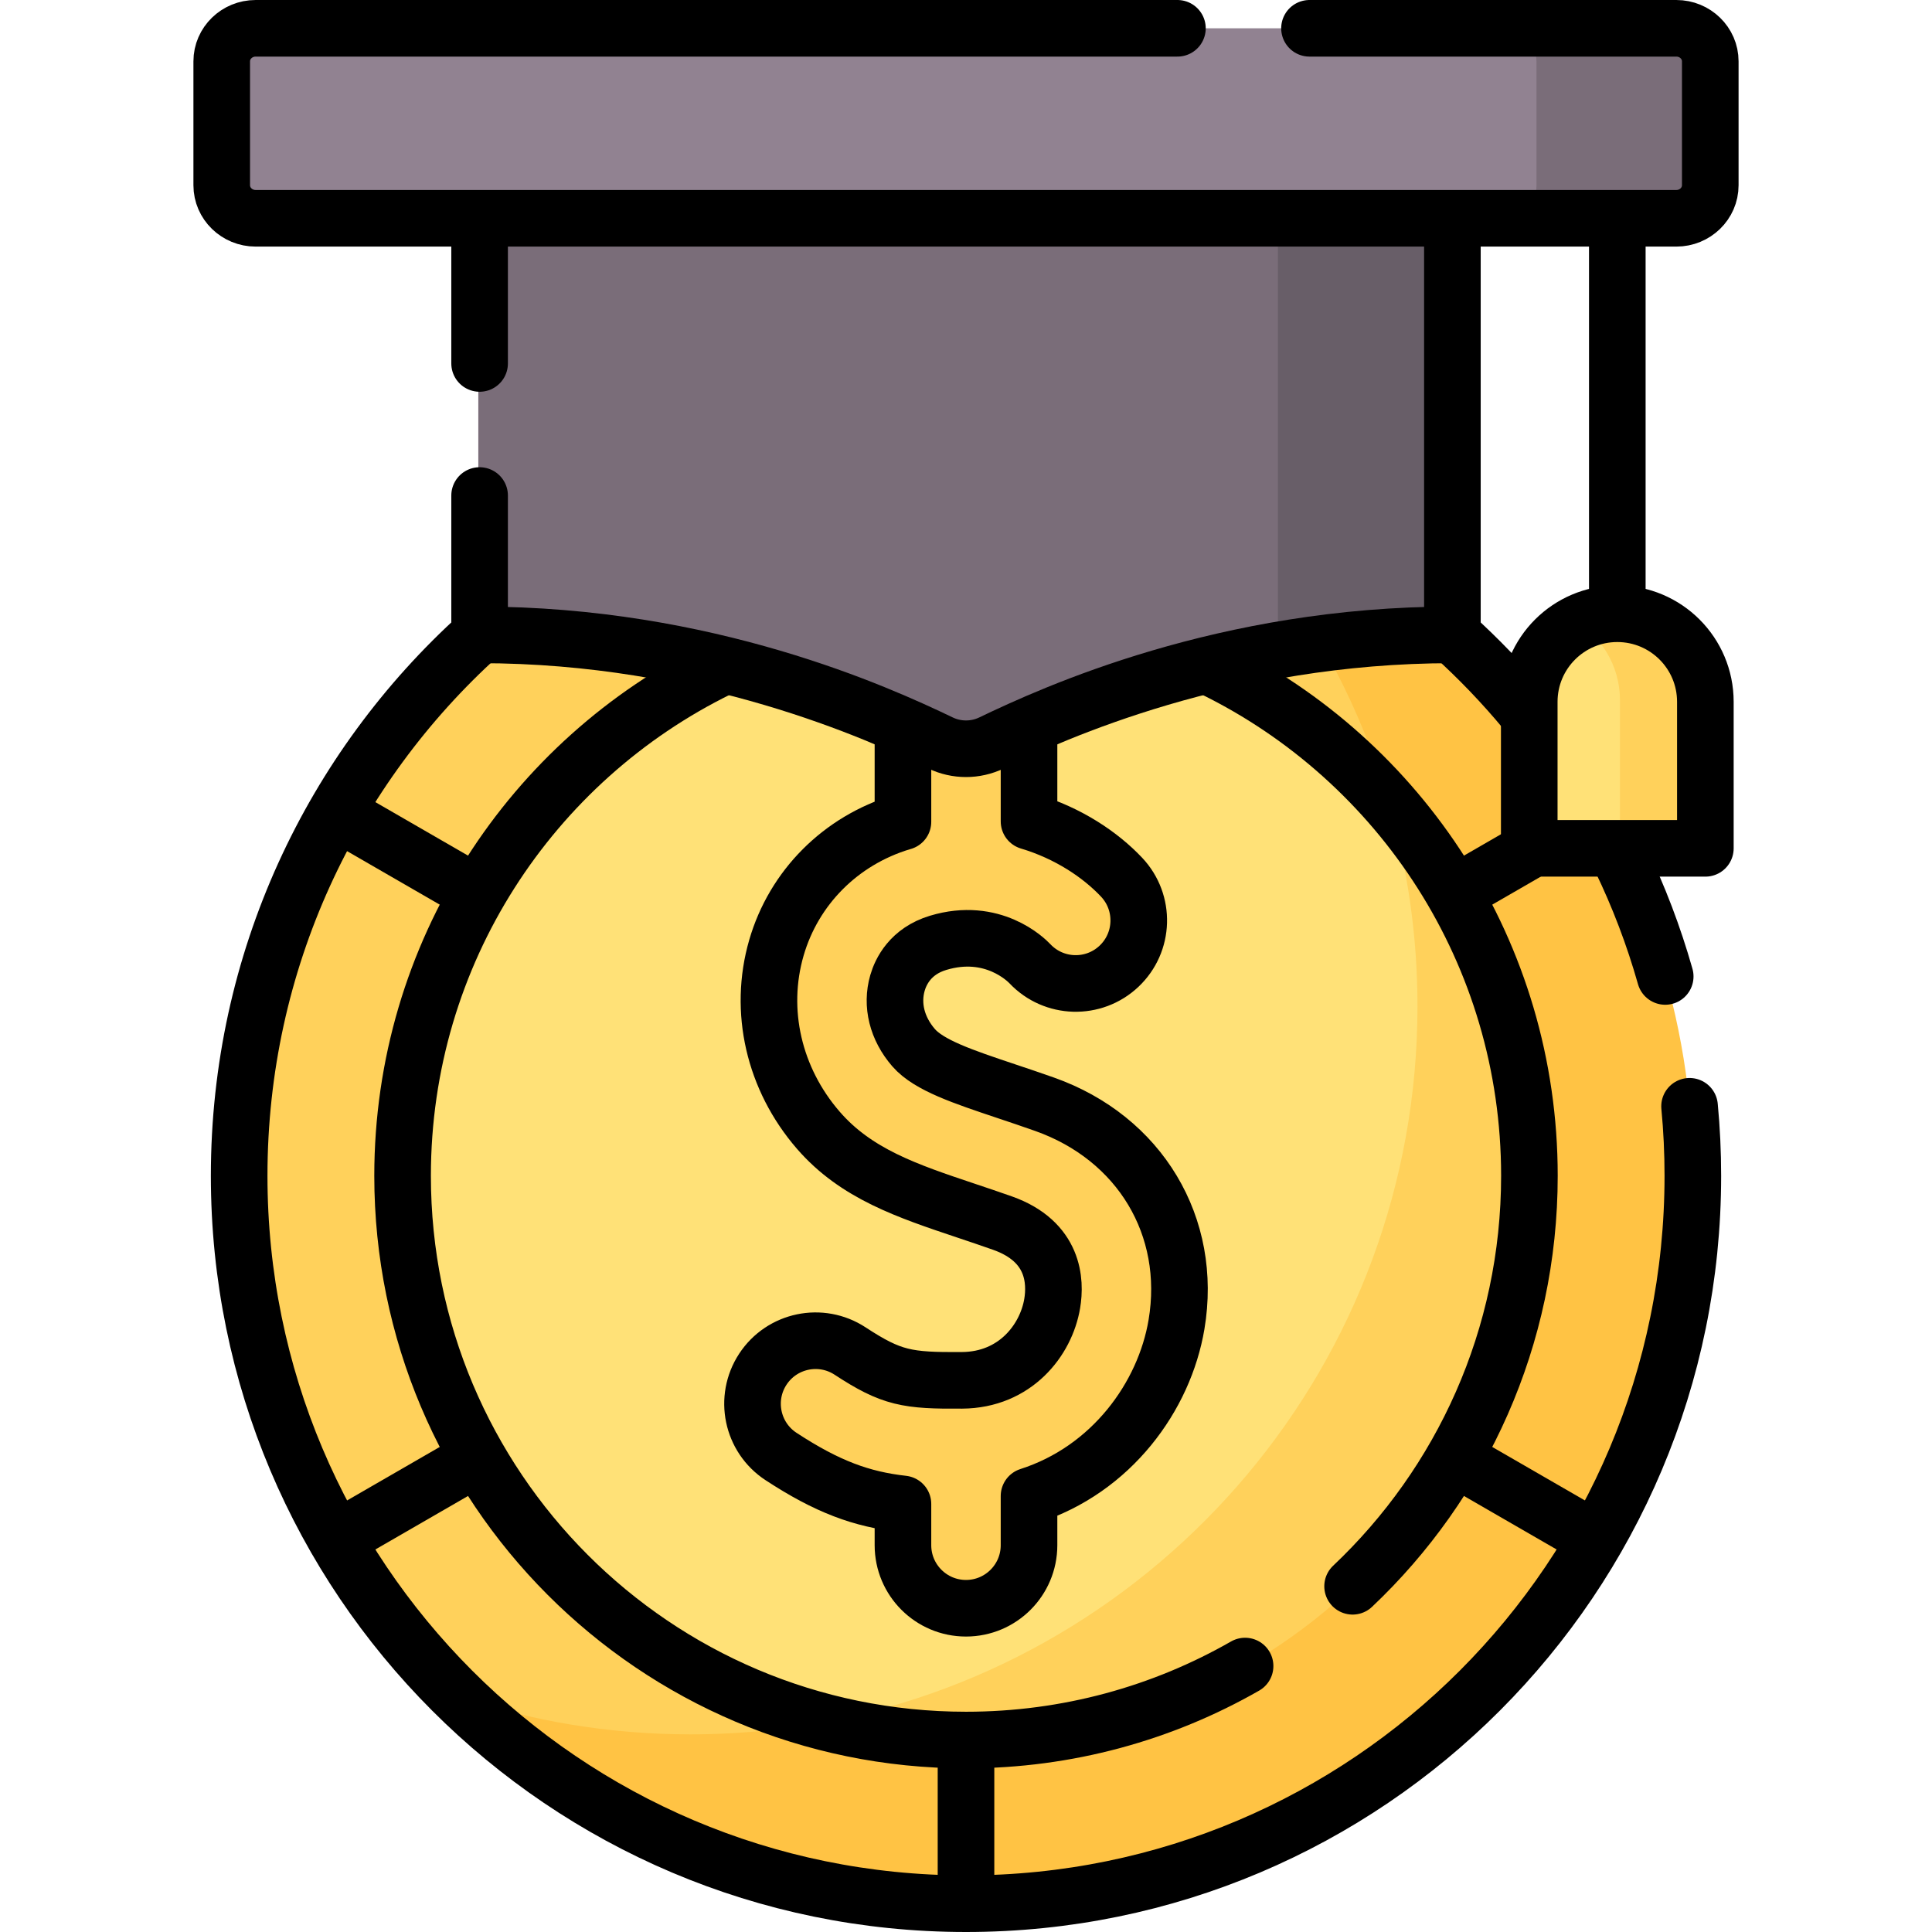 <svg version="1.1" id="Capa_1" xmlns="http://www.w3.org/2000/svg" xmlns:xlink="http://www.w3.org/1999/xlink" x="0px" y="0px" viewBox="0 0 512 512" style="enable-background:new 0 0 512 512;" xml:space="preserve">
<g>
	<g>
		<g>
			<path style="fill:#FFD15B;" d="M435.303,311.684c0,106.567-72.892,177.624-179.303,177.624&#10;&#9;&#9;&#9;&#9;c-52.514,0-100.116-5.712-134.87-39.833c-10.694-10.499-20.175-22.232-28.204-34.976c-1.774-2.815-0.475-5.68-2.105-8.591&#10;&#9;&#9;&#9;&#9;c-0.816-1.457-4.614-2.925-5.393-4.405c-14.114-26.827-22.103-57.388-22.103-89.819c0-32.429,7.988-62.99,22.102-89.816&#10;&#9;&#9;&#9;&#9;c1.557-2.959,6.19-3.873,7.893-6.739c0.851-1.431-1.282-4.851-0.395-6.258c34.12-54.163,94.402-90.143,163.075-90.143&#10;&#9;&#9;&#9;&#9;c39.11,0,75.498,11.67,105.882,31.722C414.168,184.956,435.303,244.284,435.303,311.684z"/>
			<path style="fill:#FFC344;" d="M317.837,128.881c35.67,35.02,57.809,83.81,57.809,137.786&#10;&#9;&#9;&#9;&#9;c0,106.567-86.263,192.956-192.674,192.956c-21.63,0-42.432-3.565-61.842-10.148c33.091,32.489,77.831,53.122,127.368,55.022&#10;&#9;&#9;&#9;&#9;c2.489,0.095,4.99-5.204,7.502-5.204s5.013,5.299,7.502,5.204c65.546-2.513,122.7-37.817,155.572-89.997&#10;&#9;&#9;&#9;&#9;c1.366-2.168-0.311-4.366,0.97-6.591c1.215-2.11,5.392-4.246,6.528-6.406c14.114-26.827,22.103-57.389,22.103-89.819&#10;&#9;&#9;&#9;&#9;C448.674,226.779,393.916,154.683,317.837,128.881z"/>
			<path style="fill:#FFE177;" d="M395.828,311.684c0,82.606-57.343,143.565-139.828,143.565c-13.078,0-25.751,4.326-37.84,1.164&#10;&#9;&#9;&#9;&#9;c-64.156-16.782-111.513-75.22-111.513-144.729c0-82.606,66.867-149.571,149.352-149.571c44.616,0,84.656,19.585,112.023,50.646&#10;&#9;&#9;&#9;&#9;C391.252,239.124,395.828,273.76,395.828,311.684z"/>
			<path style="fill:#FFD15B;" d="M368.023,212.76c4.96,17.104,7.623,35.2,7.623,53.907c0,94.534-67.875,173.188-157.486,189.746&#10;&#9;&#9;&#9;&#9;c12.089,3.163,24.761,4.842,37.84,4.842c82.485,0,149.352-66.965,149.352-149.571C405.352,273.76,391.252,239.124,368.023,212.76&#10;&#9;&#9;&#9;&#9;z"/>
			<path style="fill:#FFD15B;" d="M276.817,292.717c-3.575-1.266-6.918-2.385-10.151-3.467&#10;&#9;&#9;&#9;&#9;c-11.467-3.839-20.523-6.872-24.559-11.527c-4.403-5.079-5.958-11.339-4.269-17.172c0.874-3.017,3.435-8.407,10.773-10.621&#10;&#9;&#9;&#9;&#9;c14.454-4.359,23.351,4.504,24.318,5.527c6.337,6.716,16.921,7.02,23.631,0.677c6.974-6.592,6.573-17.724-0.203-24.518&#10;&#9;&#9;&#9;&#9;c-5.335-5.349-12.994-10.419-22.251-13.441c-0.829-0.271-1.4-1.03-1.4-1.902v-34.821c0-9.228-7.481,4.751-16.71,4.751&#10;&#9;&#9;&#9;&#9;s-16.71-13.98-16.71-4.751l-0.315,35.036c-0.008,0.863-0.573,1.61-1.391,1.882c-15.499,5.157-27.346,17.355-31.842,32.884&#10;&#9;&#9;&#9;&#9;c-4.829,16.676-0.674,34.752,11.115,48.353c10.017,11.558,23.542,16.087,39.203,21.33c3.099,1.038,6.304,2.111,9.609,3.281&#10;&#9;&#9;&#9;&#9;c13.772,4.876,14.169,15.462,13.18,21.337c-1.638,9.733-9.814,20.253-23.893,20.347c-14.526,0.111-18.677-0.56-29.673-7.766&#10;&#9;&#9;&#9;&#9;c-7.722-5.057-18.076-2.898-23.134,4.82c-5.057,7.72-2.899,18.078,4.82,23.135c11.612,7.607,20.365,10.979,30.569,12.364&#10;&#9;&#9;&#9;&#9;c1,0.136,1.755,0.975,1.755,1.985l0,8.732c0,9.366,7.665,17.32,17.03,17.145c9.081-0.171,16.39-7.585,16.39-16.707v-11.612&#10;&#9;&#9;&#9;&#9;c0-0.857,0.552-1.607,1.361-1.889c21.099-7.365,34.585-26.304,37.733-45.006C316.172,325.135,302.113,301.671,276.817,292.717z"/>
		</g>
		<g>
			<g>
				<path style="fill:#FFE177;" d="M429.067,163.495L429.067,163.495c-4.453,0-8.631-1.434-12.238,0.628&#10;&#9;&#9;&#9;&#9;&#9;c-7.444,4.255-12.461,12.271-12.461,21.46v35.28c0,3.216,2.607,5.822,5.822,5.822h15.627l19.798-1.165&#10;&#9;&#9;&#9;&#9;&#9;c3.216,0,5.822-2.607,5.822-5.822v-34.116C451.437,171.941,442.708,163.495,429.067,163.495z"/>
				<path style="fill:#FFD15B;" d="M429.067,160.883L429.067,160.883c-4.454,0-8.621,1.195-12.228,3.258&#10;&#9;&#9;&#9;&#9;&#9;c7.444,4.255,12.471,12.254,12.471,21.442v35.28c0,3.216-2.607,5.822-5.822,5.822h24.457c3.216,0,5.822-2.607,5.822-5.822&#10;&#9;&#9;&#9;&#9;&#9;v-35.28C453.767,171.941,442.708,160.883,429.067,160.883z"/>
				<path style="fill:#7A6D79;" d="M382.912,39.038V163.66c0,2.534-2.029,4.614-4.563,4.654c-16.156,0.254-28.87,4.166-42.516,6.486&#10;&#9;&#9;&#9;&#9;&#9;c-35.415,6.021-61.42,17.006-73.059,22.6c-4.286,2.06-9.259,2.06-13.545,0c-16.123-7.75-59.818-25.844-117.908-26.757&#10;&#9;&#9;&#9;&#9;&#9;c-2.534-0.04-4.563-2.12-4.563-4.654V39.038H382.912z"/>
				<path style="fill:#685E68;" d="M338.657,39.038v131.15c0,1.902-1.195,3.598-2.823,4.613c13.647-2.32,28.687-3.903,44.845-4.157&#10;&#9;&#9;&#9;&#9;&#9;c2.534-0.04,4.563-2.12,4.563-4.654V39.038H338.657z"/>
				<path style="fill:#918291;" d="M67.245,57.985c-4.977,0-9.012-3.934-9.012-8.788v-32.91c0-4.853,4.035-8.788,9.012-8.788&#10;&#9;&#9;&#9;&#9;&#9;h335.583l39.597,2.329c4.977,0,9.012,3.934,9.012,8.788v28.252c0,4.853-4.035,8.788-9.012,8.788l-41.926,2.329H67.245z"/>
				<path style="fill:#7A6D79;" d="M444.754,7.5H398.17c4.977,0,9.012,3.934,9.012,8.787v32.91c0,4.853-4.035,8.788-9.012,8.788&#10;&#9;&#9;&#9;&#9;&#9;h46.584c4.977,0,9.012-3.934,9.012-8.788v-32.91C453.767,11.434,449.732,7.5,444.754,7.5z"/>
			</g>
		</g>
	</g>
	<g>
		<g>
			<path style="fill:none;stroke:#000000;stroke-width:15;stroke-linecap:round;stroke-linejoin:round;stroke-miterlimit:10;" d="&#10;&#9;&#9;&#9;&#9;M384.896,168.25c6.921,6.245,13.387,12.986,19.344,20.167"/>
			<path style="fill:none;stroke:#000000;stroke-width:15;stroke-linecap:round;stroke-linejoin:round;stroke-miterlimit:10;" d="&#10;&#9;&#9;&#9;&#9;M447.75,293.18c0.58,6.06,0.87,12.2,0.87,18.42c0,106.54-86.24,192.9-192.62,192.9S63.38,418.14,63.38,311.6&#10;&#9;&#9;&#9;&#9;c0-56.9,24.6-108.04,63.72-143.35"/>
			<path style="fill:none;stroke:#000000;stroke-width:15;stroke-linecap:round;stroke-linejoin:round;stroke-miterlimit:10;" d="&#10;&#9;&#9;&#9;&#9;M441.3,258.77c-3.06-10.8-7.04-21.22-11.85-31.16"/>
			<path style="fill:none;stroke:#000000;stroke-width:15;stroke-linecap:round;stroke-linejoin:round;stroke-miterlimit:10;" d="&#10;&#9;&#9;&#9;&#9;M190.47,177.2c-49.62,24.31-83.78,75.36-83.78,134.4c0,82.58,66.85,149.53,149.31,149.53c26.91,0,52.16-7.13,73.96-19.61"/>
			<path style="fill:none;stroke:#000000;stroke-width:15;stroke-linecap:round;stroke-linejoin:round;stroke-miterlimit:10;" d="&#10;&#9;&#9;&#9;&#9;M321.64,177.25c49.55,24.33,83.67,75.35,83.67,134.35c0,42.86-18.01,81.51-46.86,108.78"/>
			<path style="fill:none;stroke:#000000;stroke-width:15;stroke-linecap:round;stroke-linejoin:round;stroke-miterlimit:10;" d="&#10;&#9;&#9;&#9;&#9;M239.292,194.743v23.04c-0.11,0.032-0.218,0.059-0.328,0.092c-16.169,4.877-28.584,17.33-33.211,33.312&#10;&#9;&#9;&#9;&#9;c-4.827,16.671-0.673,34.742,11.112,48.34c10.014,11.555,23.536,16.082,39.192,21.324c3.098,1.038,6.302,2.11,9.606,3.28&#10;&#9;&#9;&#9;&#9;c13.768,4.874,14.165,15.457,13.176,21.331c-1.638,9.731-9.812,20.247-23.887,20.341c-14.522,0.111-18.672-0.56-29.665-7.764&#10;&#9;&#9;&#9;&#9;c-7.719-5.056-18.071-2.897-23.128,4.818c-5.056,7.718-2.899,18.073,4.819,23.128c12.268,8.037,21.344,11.346,32.314,12.577&#10;&#9;&#9;&#9;&#9;v10.935c0,9.226,7.479,16.705,16.705,16.705c9.226,0,16.705-7.479,16.705-16.705v-13.042&#10;&#9;&#9;&#9;&#9;c21.874-7.01,35.869-26.353,39.083-45.449c4.37-25.962-9.685-49.419-34.973-58.371c-3.574-1.266-6.916-2.384-10.148-3.466&#10;&#9;&#9;&#9;&#9;c-11.464-3.838-20.518-6.87-24.552-11.524c-4.401-5.078-5.956-11.336-4.268-17.167c0.874-3.016,3.434-8.405,10.77-10.618&#10;&#9;&#9;&#9;&#9;c14.45-4.358,23.344,4.503,24.312,5.526c6.332,6.711,16.906,7.017,23.615,0.686c6.71-6.331,7.019-16.901,0.688-23.611&#10;&#9;&#9;&#9;&#9;c-5.609-5.946-14.112-11.672-24.526-14.783v-21.78"/>
			<g>
				
					<line style="fill:none;stroke:#000000;stroke-width:15;stroke-linecap:round;stroke-linejoin:round;stroke-miterlimit:10;" x1="256" y1="464.084" x2="256" y2="501.679"/>
				
					<line style="fill:none;stroke:#000000;stroke-width:15;stroke-linecap:round;stroke-linejoin:round;stroke-miterlimit:10;" x1="91.035" y1="216.356" x2="124.317" y2="235.571"/>
				
					<line style="fill:none;stroke:#000000;stroke-width:15;stroke-linecap:round;stroke-linejoin:round;stroke-miterlimit:10;" x1="388.056" y1="387.841" x2="421.181" y2="406.966"/>
				
					<line style="fill:none;stroke:#000000;stroke-width:15;stroke-linecap:round;stroke-linejoin:round;stroke-miterlimit:10;" x1="91.55" y1="406.544" x2="124.317" y2="387.626"/>
				
					<line style="fill:none;stroke:#000000;stroke-width:15;stroke-linecap:round;stroke-linejoin:round;stroke-miterlimit:10;" x1="388.056" y1="235.356" x2="404.496" y2="225.864"/>
			</g>
		</g>
		<g>
			
				<line style="fill:none;stroke:#000000;stroke-width:15;stroke-linecap:round;stroke-linejoin:round;stroke-miterlimit:10;" x1="428.603" y1="58.945" x2="428.603" y2="160.395"/>
			<path style="fill:none;stroke:#000000;stroke-width:15;stroke-linecap:round;stroke-linejoin:round;stroke-miterlimit:10;" d="&#10;&#9;&#9;&#9;&#9;M428.603,162.648c-12.888,0-23.336,10.448-23.336,23.336v38.833h46.671v-38.833C451.939,173.095,441.491,162.648,428.603,162.648&#10;&#9;&#9;&#9;&#9;L428.603,162.648"/>
			
				<line style="fill:none;stroke:#000000;stroke-width:15;stroke-linecap:round;stroke-linejoin:round;stroke-miterlimit:10;" x1="127.1" y1="96.32" x2="127.1" y2="58.95"/>
			<path style="fill:none;stroke:#000000;stroke-width:15;stroke-linecap:round;stroke-linejoin:round;stroke-miterlimit:10;" d="&#10;&#9;&#9;&#9;&#9;M127.1,131.32v36.93c60.19,0,105.63,20.71,122.14,28.64c4.28,2.05,9.24,2.05,13.52,0c16.51-7.93,61.95-28.64,122.14-28.64V58.95"/>
			<path style="fill:none;stroke:#000000;stroke-width:15;stroke-linecap:round;stroke-linejoin:round;stroke-miterlimit:10;" d="&#10;&#9;&#9;&#9;&#9;M347.03,7.5h97.22c4.96,0,8.99,3.92,8.99,8.76v32.83c0,4.84-4.03,8.76-8.99,8.76H67.75c-4.96,0-8.99-3.92-8.99-8.76V16.26&#10;&#9;&#9;&#9;&#9;c0-4.84,4.03-8.76,8.99-8.76h244.28"/>
		</g>
	</g>
</g>
<g>
</g>
<g>
</g>
<g>
</g>
<g>
</g>
<g>
</g>
<g>
</g>
<g>
</g>
<g>
</g>
<g>
</g>
<g>
</g>
<g>
</g>
<g>
</g>
<g>
</g>
<g>
</g>
<g>
</g>
</svg>